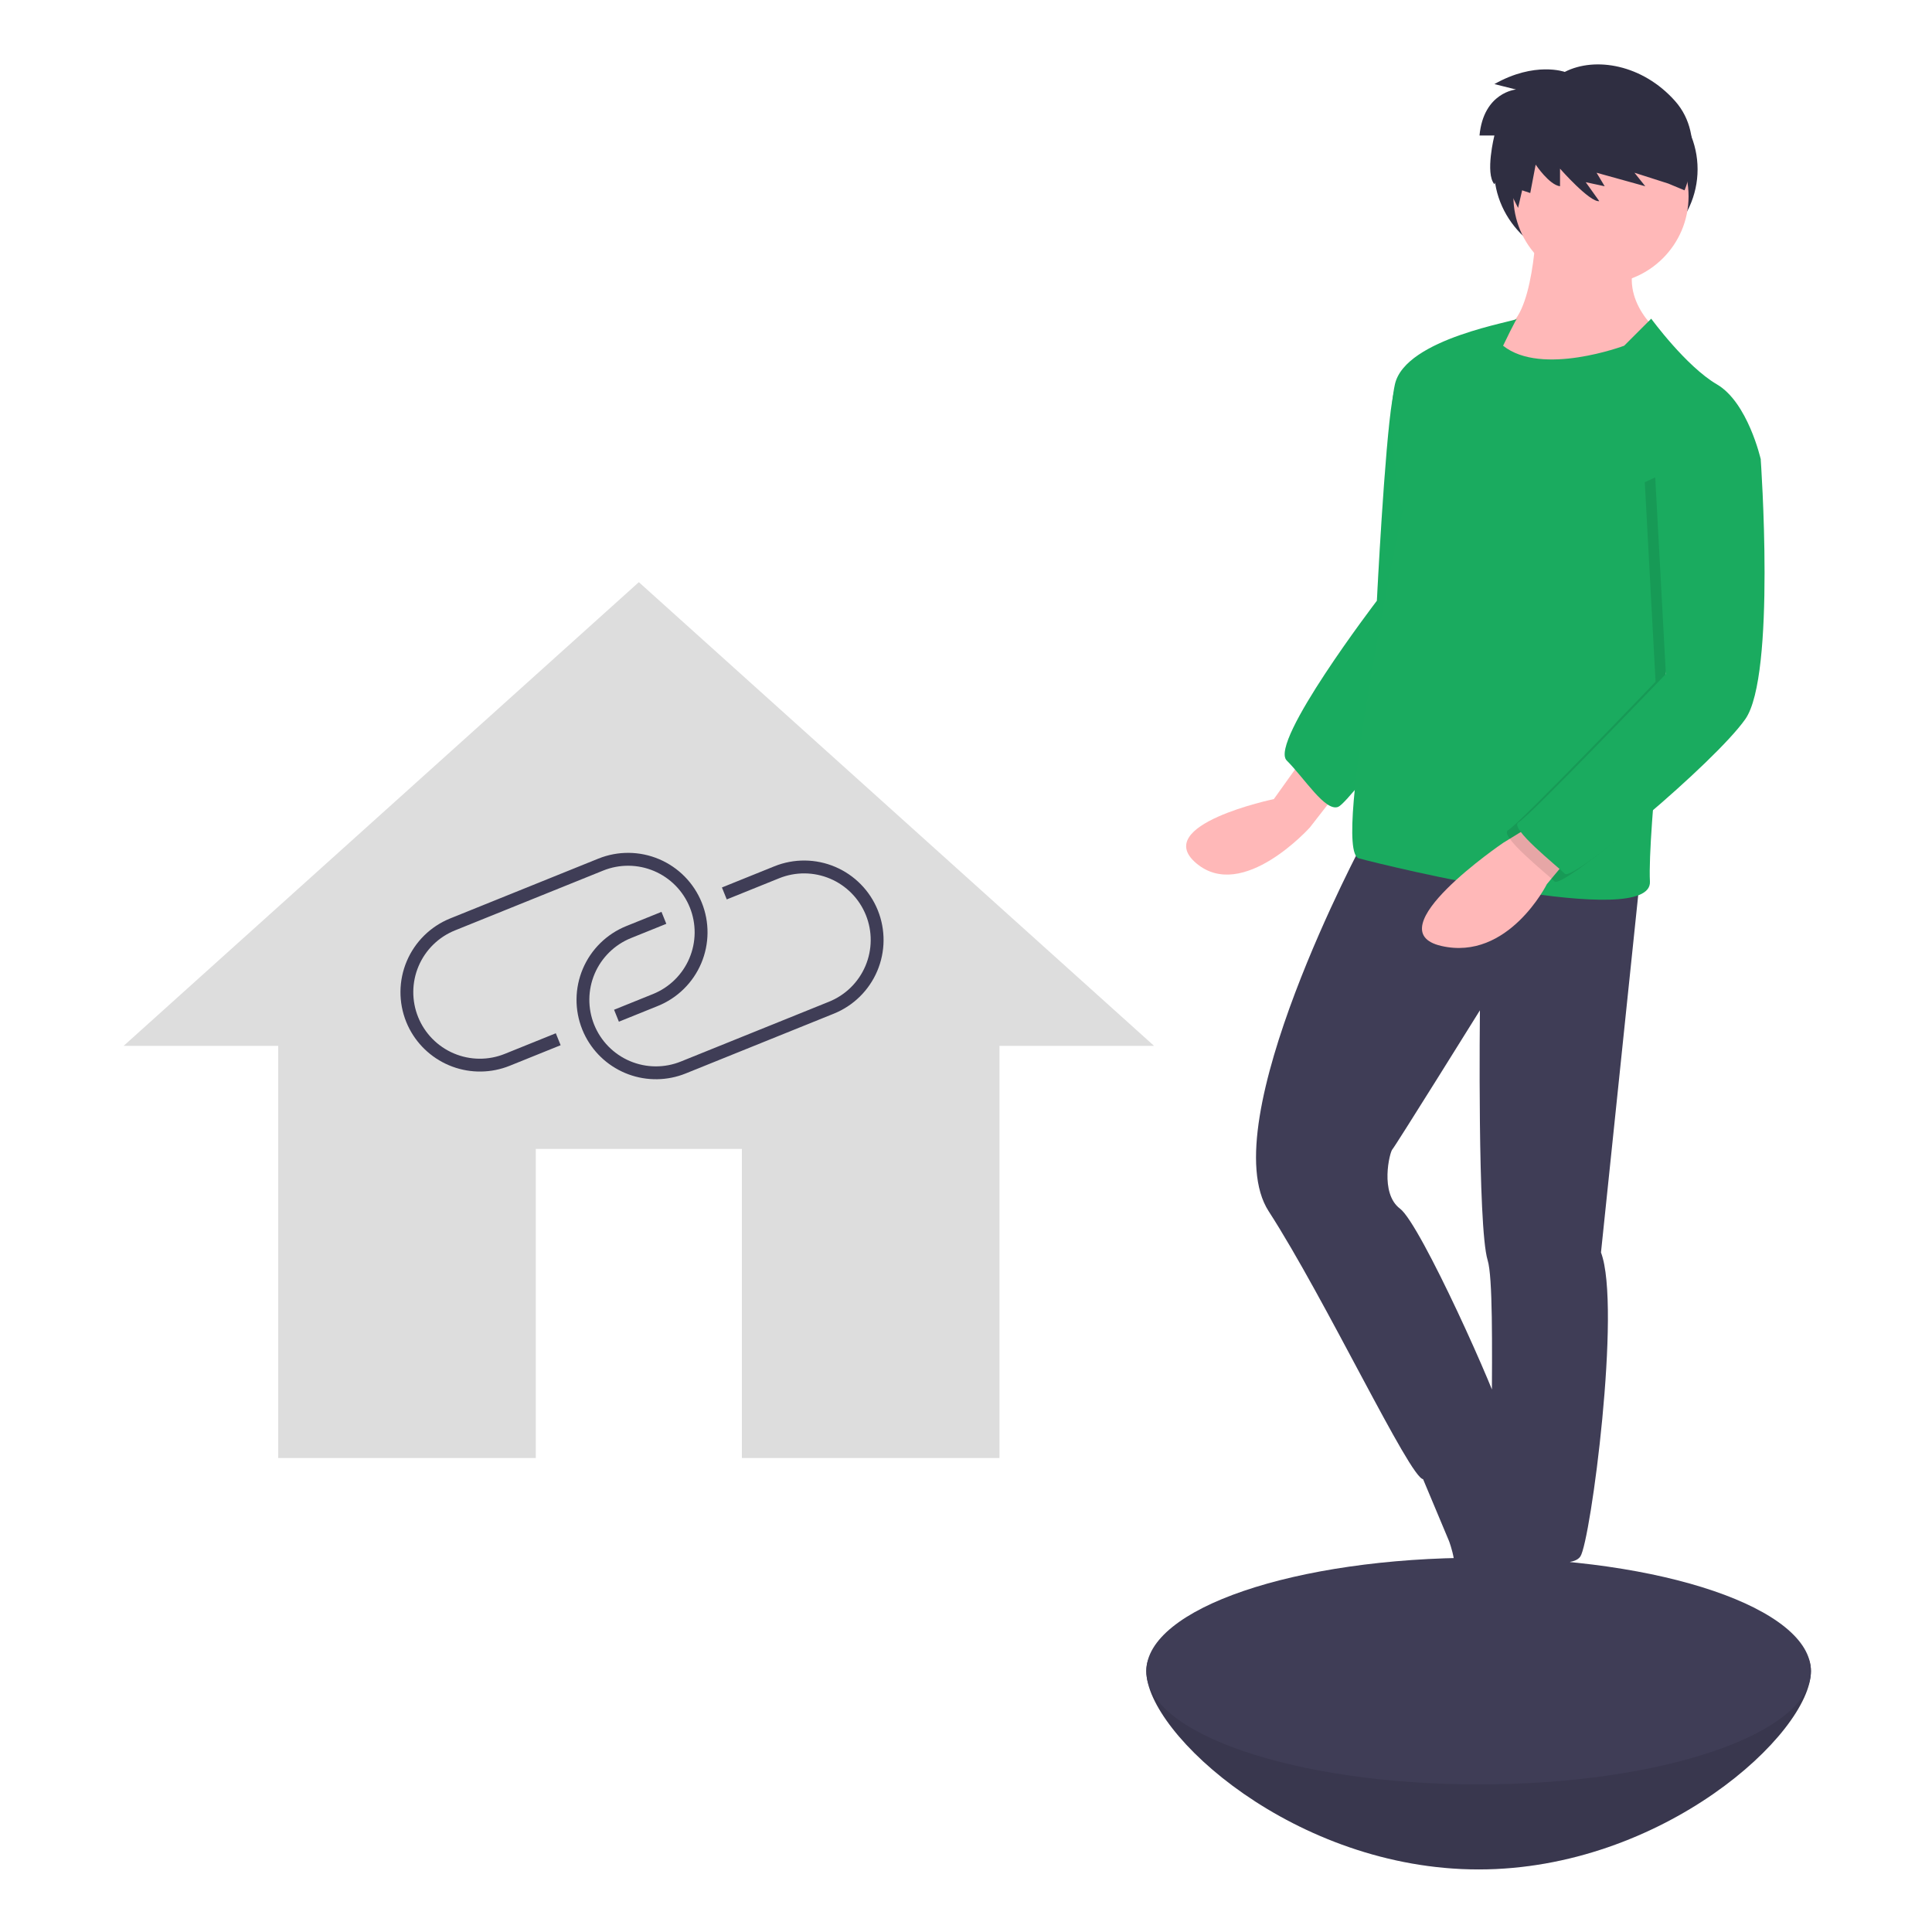 <svg width="750" height="750" viewBox="0 0 750 750" fill="none" xmlns="http://www.w3.org/2000/svg">
<path d="M703 648.71C703 673.011 645.245 725.71 574 725.71C502.755 725.71 445 673.011 445 648.71C445 624.41 502.755 637.71 574 637.71C645.245 637.71 703 624.41 703 648.71Z" fill="#3F3D56"/>
<path d="M208 566V446H288V566H388V406H448L248 226L48 406H108V566H208Z" fill="#DDDDDD"/>
<path opacity="0.1" d="M703 648.71C703 673.011 645.245 725.71 574 725.71C502.755 725.71 445 673.011 445 648.71C445 624.41 502.755 637.71 574 637.71C645.245 637.71 703 624.41 703 648.71Z" fill="black"/>
<path d="M574 692.71C645.245 692.71 703 673.011 703 648.71C703 624.41 645.245 604.71 574 604.71C502.755 604.71 445 624.41 445 648.71C445 673.011 502.755 692.71 574 692.71Z" fill="#3F3D56"/>
<path d="M619.5 102.71C641.315 102.71 659 86.145 659 65.71C659 45.276 641.315 28.71 619.5 28.71C597.685 28.71 580 45.276 580 65.71C580 86.145 597.685 102.71 619.5 102.71Z" fill="#2F2E41"/>
<path d="M504.5 296.21L494.5 310.21C494.5 310.21 446.5 320.21 464.5 335.21C482.5 350.21 508.5 321.21 508.5 321.21L522.5 303.21L504.5 296.21Z" fill="#FFB8B8"/>
<path d="M556.5 137.21C556.5 137.21 543.5 137.21 540.5 155.21C537.5 173.21 534.5 233.21 534.5 233.21C534.5 233.21 492.5 288.21 499.5 295.21C506.5 302.21 514.5 315.21 519.5 313.21C524.5 311.21 567.5 252.21 567.5 252.21L556.5 137.21Z" fill="#1AAB5F"/>
<path opacity="0.1" d="M556.5 137.21C556.5 137.21 543.5 137.21 540.5 155.21C537.5 173.21 534.5 233.21 534.5 233.21C534.5 233.21 492.5 288.21 499.5 295.21C506.5 302.21 514.5 315.21 519.5 313.21C524.5 311.21 567.5 252.21 567.5 252.21L556.5 137.21Z" fill="#1AAB5F"/>
<path d="M596.5 86.21C596.5 86.21 595.5 125.21 583.5 127.21C571.5 129.21 575.5 142.21 575.5 142.21C575.5 142.21 614.5 165.21 640.5 142.21L645.5 130.21C645.5 130.21 627.5 117.21 635.5 99.21L596.5 86.21Z" fill="#FFB8B8"/>
<path d="M529.5 326.21C529.5 326.21 470.5 436.21 492.5 470.21C514.5 504.21 547.5 574.21 552.5 574.21C557.5 574.21 585.5 560.21 583.5 551.21C581.5 542.21 551.5 475.21 543.5 469.21C535.5 463.21 539.5 447.21 540.5 446.21C541.5 445.21 574.5 392.21 574.5 392.21C574.5 392.21 573.5 476.21 577.5 489.21C581.5 502.21 576.5 595.21 581.5 599.21C586.5 603.21 609.5 610.21 613.5 604.21C617.5 598.21 629.5 507.21 621.5 486.21L636.5 342.21L529.5 326.21Z" fill="#3F3D56"/>
<path d="M583.5 593.21L558.5 639.21C558.5 639.21 522.5 665.21 547.5 669.21C572.5 673.21 587.5 663.21 587.5 663.21L609.5 647.21V601.21L583.5 593.21Z" fill="#3F3D56"/>
<path d="M549.5 567.21L562.5 598.21C562.5 598.21 567.5 611.21 562.5 614.21C557.5 617.21 543.5 635.21 552.5 637.21C554.311 637.565 556.15 637.748 557.995 637.756C565.49 637.883 572.932 636.491 579.875 633.666C586.817 630.841 593.116 626.64 598.393 621.317L606.5 613.21C606.5 613.21 578.73 549.262 579.115 549.736C579.5 550.21 549.5 567.21 549.5 567.21Z" fill="#3F3D56"/>
<path d="M621.5 110.21C640.278 110.21 655.5 94.988 655.5 76.21C655.5 57.432 640.278 42.21 621.5 42.21C602.722 42.21 587.5 57.432 587.5 76.21C587.5 94.988 602.722 110.21 621.5 110.21Z" fill="#FFB8B8"/>
<path d="M641 123.71L630.5 134.21C630.5 134.21 598.5 146.21 583.5 134.21C583.5 134.21 589 122.71 589 123.71C589 124.71 545.5 131.21 541.5 149.21C537.5 167.21 544.5 198.21 544.5 198.21C544.5 198.21 516.5 330.21 527.5 333.21C538.5 336.21 641.5 361.21 640.5 342.21C639.5 323.21 648.5 245.21 648.5 245.21L683.5 178.21C683.5 178.21 678.5 156.21 666.5 149.21C654.5 142.21 641 123.71 641 123.71Z" fill="#1AAB5F"/>
<path d="M596.5 319.21L583.5 327.21C583.5 327.21 533.5 361.21 559.5 367.21C585.5 373.21 600.5 343.21 600.5 343.21L610.5 331.21L596.5 319.21Z" fill="#FFB8B8"/>
<path opacity="0.1" d="M670.5 172.21L679.5 181.21C679.5 181.21 685.5 265.21 673.5 282.21C661.5 299.21 606.5 345.21 603.5 342.21C600.5 339.21 581.5 324.21 585.5 322.21C589.5 320.21 642.683 264.641 642.683 264.641L638.5 187.21L670.5 172.21Z" fill="black"/>
<path d="M674.5 169.21L683.5 178.21C683.5 178.21 689.5 262.21 677.5 279.21C665.5 296.21 610.5 342.21 607.5 339.21C604.5 336.21 585.5 321.21 589.5 319.21C593.5 317.21 646.683 261.641 646.683 261.641L642.5 184.21L674.5 169.21Z" fill="#1AAB5F"/>
<path d="M607.438 27.915C607.438 27.915 595.881 23.713 580.121 32.643L588.526 34.745C588.526 34.745 575.918 35.795 574.342 52.606H580.121C580.121 52.606 576.443 67.316 580.121 71.519L582.485 67.053L589.314 80.712L590.89 73.883L594.042 74.933L596.143 63.901C596.143 63.901 601.397 71.781 605.6 72.307V65.477C605.6 65.477 617.157 78.611 620.834 78.085L615.581 70.731L622.936 72.307L619.784 67.053L638.696 72.307L634.493 67.053L647.627 71.256L653.931 73.883C653.931 73.883 662.862 53.394 650.254 39.21C637.645 25.026 619.258 21.874 607.438 27.915Z" fill="#2F2E41"/>
<path d="M227.29 402.383C226.832 401.502 226.415 400.595 226.038 399.661C222.986 392.076 223.067 383.589 226.264 376.063C229.461 368.537 235.513 362.586 243.092 359.517L256.791 353.987L258.662 358.624L244.963 364.154C241.815 365.423 238.947 367.3 236.524 369.678C234.101 372.055 232.17 374.887 230.842 378.011C229.514 381.135 228.814 384.491 228.783 387.885C228.752 391.28 229.39 394.647 230.661 397.795C231.932 400.943 233.81 403.81 236.19 406.232C238.569 408.653 241.401 410.582 244.526 411.909C247.651 413.235 251.007 413.933 254.402 413.962C257.796 413.992 261.163 413.352 264.311 412.079L321.839 388.856C324.986 387.585 327.852 385.708 330.273 383.33C332.694 380.952 334.623 378.12 335.95 374.997C337.277 371.873 337.976 368.519 338.006 365.126C338.037 361.732 337.399 358.366 336.128 355.219C334.858 352.072 332.98 349.207 330.602 346.786C328.224 344.364 325.393 342.435 322.27 341.108C319.146 339.782 315.792 339.083 312.399 339.052C309.005 339.022 305.639 339.66 302.492 340.93L282.124 349.153L280.253 344.515L300.621 336.293C308.205 333.234 316.694 333.313 324.221 336.512C331.748 339.711 337.696 345.768 340.757 353.352C343.818 360.935 343.742 369.424 340.545 376.952C337.349 384.479 331.293 390.429 323.711 393.493L266.182 416.716C259.077 419.584 251.159 419.704 243.97 417.055C236.78 414.405 230.834 409.175 227.29 402.383Z" fill="#3F3D56"/>
<path d="M158.93 399.378C158.479 398.509 158.067 397.613 157.693 396.688C154.64 389.102 154.721 380.615 157.919 373.089C161.116 365.563 167.168 359.613 174.747 356.543L232.275 333.32C239.861 330.258 248.351 330.335 255.88 333.533C263.408 336.732 269.358 342.79 272.42 350.375C275.482 357.96 275.405 366.451 272.207 373.979C269.008 381.508 262.95 387.457 255.365 390.519L240.252 396.62L238.381 391.983L253.494 385.882C256.641 384.612 259.507 382.734 261.928 380.356C264.349 377.978 266.278 375.147 267.605 372.023C268.932 368.9 269.63 365.546 269.661 362.152C269.691 358.759 269.053 355.393 267.783 352.246C266.513 349.099 264.635 346.233 262.257 343.812C259.879 341.391 257.048 339.462 253.924 338.135C250.801 336.808 247.447 336.11 244.053 336.079C240.66 336.048 237.293 336.686 234.147 337.957L176.618 361.18C173.469 362.449 170.601 364.326 168.178 366.704C165.756 369.082 163.825 371.914 162.497 375.038C161.168 378.162 160.469 381.517 160.438 384.912C160.407 388.306 161.045 391.674 162.316 394.822C163.587 397.97 165.465 400.836 167.844 403.258C170.223 405.68 173.056 407.609 176.181 408.935C179.306 410.262 182.662 410.96 186.056 410.989C189.451 411.018 192.818 410.378 195.965 409.106L215.767 401.112L217.638 405.749L197.836 413.743C190.725 416.603 182.804 416.717 175.614 414.062C168.423 411.407 162.477 406.173 158.93 399.378Z" fill="#3F3D56"/>
</svg>

